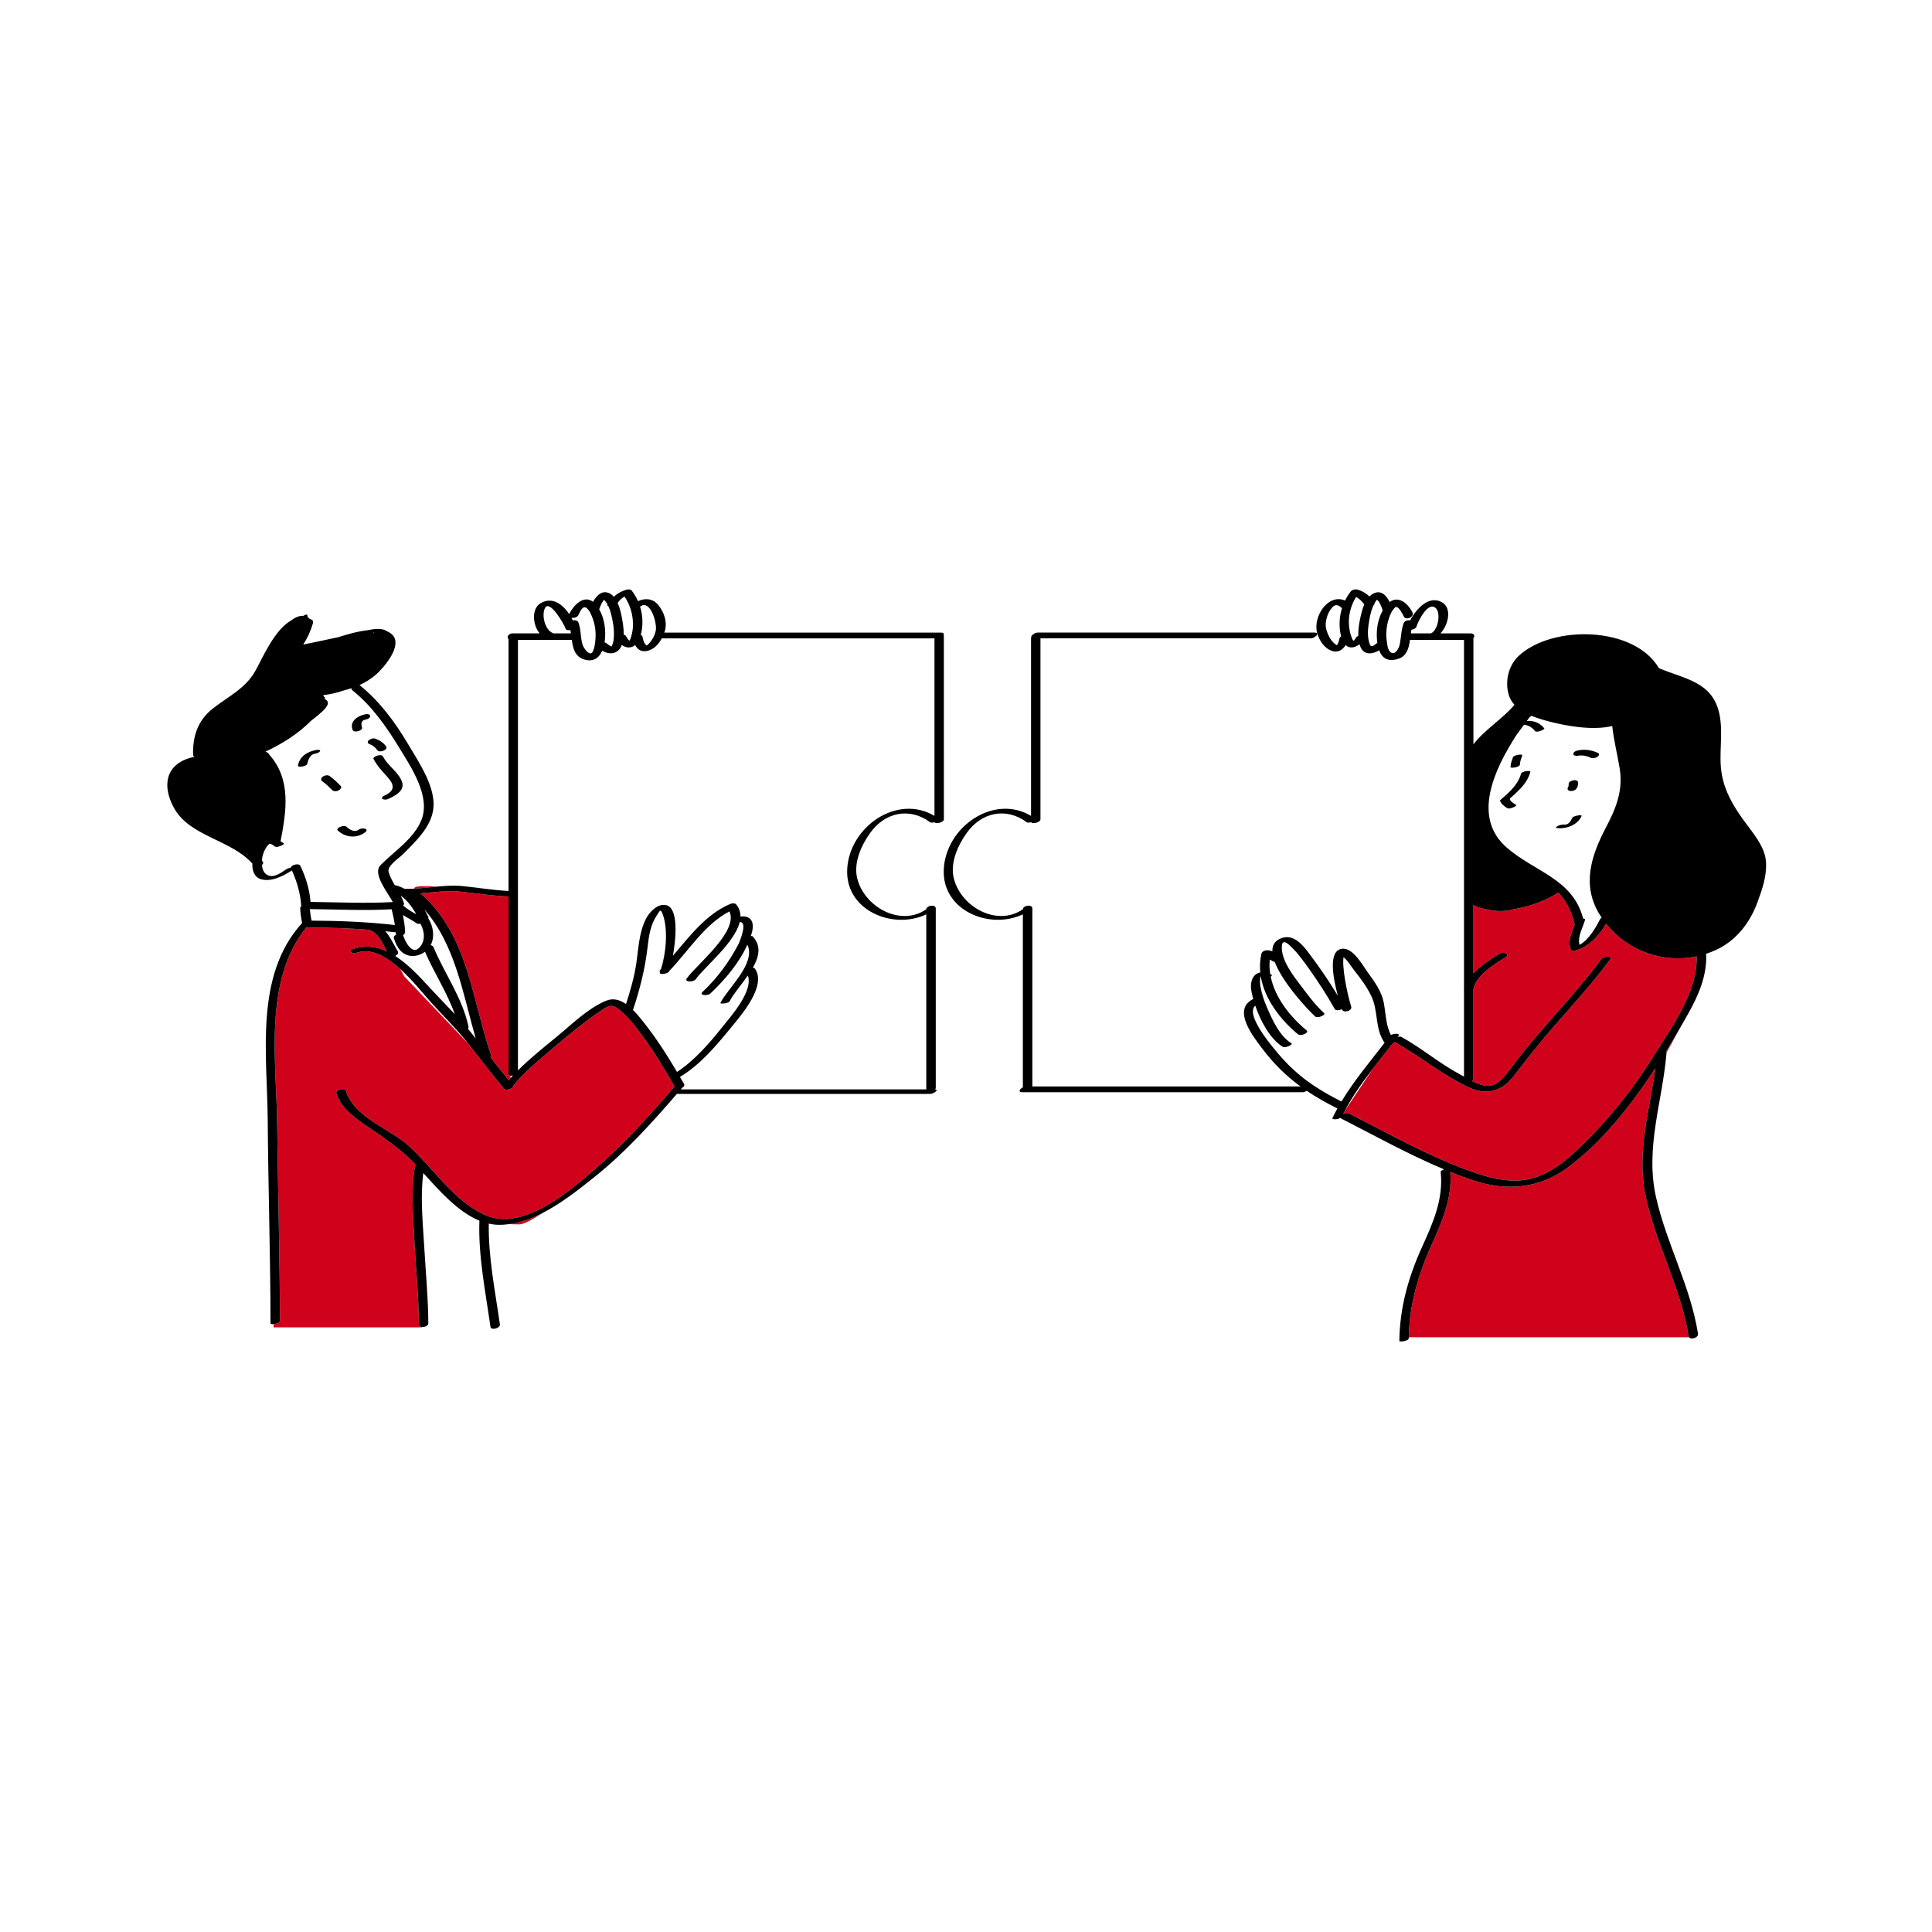 <svg xmlns="http://www.w3.org/2000/svg" xmlns:xlink="http://www.w3.org/1999/xlink" id="Layer_1" x="0px" y="0px" width="595.28px" height="595.28px" viewBox="0 0 595.28 595.28" xml:space="preserve"><path id="color_x5F_2" fill="#d0021b" d="M134.729,273.171c-2.376,0.229-4.747,0.519-7.145,0.644 c0.037-0.148,0.115-0.274,0.244-0.371C128.449,272.979,131.173,272.962,134.729,273.171z M151.341,325.215 c0.062,0.178-0.045,0.357-0.24,0.521c1.851,2.387,3.729,4.752,5.664,7.072c0.193-0.221,0.384-0.443,0.581-0.662l-0.102-0.711 c-0.325-0.044-0.554-0.176-0.554-0.424c0-18.27,0-36.539,0-54.81c-4.752-0.142-9.454-0.887-14.172-1.419 c-4.41-0.496-8.677,0.099-12.985,0.473C144.222,287.83,145.394,307.955,151.341,325.215z M191.572,311.744 c-2.118-1.82-3.158-2.478-5.498-0.939c-5.534,3.637-10.696,7.893-15.722,12.192c-4.193,3.586-8.736,7.214-12.201,11.546 c0.069,0.231-0.092,0.466-0.368,0.667c-0.667,0.484-2.005,0.764-2.425,0.276c-1.567-1.819-3.063-3.691-4.543-5.576 c-2.178-2.774-4.313-5.58-6.517-8.339l-19.696-20.696l-1.289-2.32c-4.17-3.771-8.868-6.533-13.371-5.008 c-1.289,0.437-3.059-0.492-1.133-1.145c3.725-1.262,7.209-0.733,10.421,0.755c-1.255-2.384-2.529-5.387-4.966-6.419 c-0.173-0.073-0.295-0.158-0.391-0.248c-6.189-0.48-12.395-0.677-18.61-0.694c-0.321-0.001-0.568-0.063-0.761-0.159 c-13.456,16.421-9.299,41.337-9.092,61.121c0.21,20.074,0.82,40.146,0.84,60.221c0,0.541-1.072,0.916-1.913,1.002l-0.073,1.002 h45.717v-0.113c-0.51-0.051-0.919-0.301-0.922-0.82c-0.058-8.887-0.997-17.769-1.433-26.642c-0.363-7.412-1.105-15.292,0.36-22.627 c-0.326-0.344-0.649-0.681-0.968-1.003c-4.424-4.477-9.309-7.555-14.425-11.101c-3.705-2.568-7.622-5.426-8.971-9.929 c-0.271-0.904,2.619-1.709,2.898-0.777c2.519,8.413,13.486,11.655,19.485,17.133c1.567,1.432,3.11,3.044,4.659,4.727 c0.093,0.061,0.167,0.136,0.211,0.23c5.806,6.333,11.717,13.651,19.386,16.63c11.53,4.478,26.187-8.336,34.384-15.6 c8.36-7.407,15.803-15.698,23.068-24.16c0.039-0.046,0.092-0.089,0.151-0.13c-2.946-5.141-6.012-10.249-9.499-15.044 C196.333,316.957,194.215,314.014,191.572,311.744z M160.101,377.248c1.232,0,3.923-1.459,7.132-3.536 c-3.345,1.723-6.819,2.992-10.345,3.46C157.982,377.218,159.086,377.248,160.101,377.248z M517.085,317.725 c-1.176,2.018-2.38,4.02-3.606,6.007c0.028,0.1,0.045,0.208,0.035,0.333c-0.006,0.078-0.016,0.154-0.022,0.231 C514.217,323.044,515.567,320.657,517.085,317.725z M472.038,363.079c4.796-1.337,8.828-4.106,12.472-7.439 c9.626-8.805,18.003-19.029,24.896-30.099c5.631-9.043,13.668-19.764,13.361-30.867c-10.361,2.201-21.213-1.665-27.904-10.064 c-2.15,3.655-5.035,6.893-9.208,8.188c-0.373,0.116-1.365,0.327-1.595-0.153c-1.214-2.547,0.245-5.265,1.133-7.774 c-0.026-0.033-0.047-0.069-0.057-0.112c-0.874-3.981-2.586-7.128-4.967-9.75c-3.333,2.236-8.483,4.28-13.679,5.115 c-2.872,0.822-5.501,0.677-7.618,0.21c-1.776-0.236-3.438-0.706-4.889-1.469c0,7.011,0,14.022,0,21.034 c2.318-2.48,5.497-4.474,8.003-6.052c1.077-0.678,3.533,0.075,1.869,1.123c-3.488,2.196-8.873,5.376-9.872,9.692 c0,9.242,0,18.483,0,27.725c0,0.267-0.167,0.499-0.418,0.688c1.188,0.599,2.403,1.115,3.639,1.386 c3.84,0.84,6.291-2.595,8.306-5.321c8.692-11.761,19.277-21.947,27.969-33.707c0.584-0.79,3.517-0.993,2.709,0.1 c-5.493,7.433-11.73,14.216-17.792,21.177c-3.547,4.074-6.882,8.256-10.177,12.53c-1.552,2.012-3.234,4.395-5.48,5.698 c-3.465,2.012-6.89,1.668-10.446-0.025c-8.057-3.837-14.897-9.6-22.682-13.903c-0.089,0.286-0.35,0.537-0.684,0.717 c-1.996,2.575-4.039,5.115-6.023,7.693l-8.532,12.801c-0.179,0.337-0.35,0.681-0.522,1.023c0.578-0.29,1.312-0.427,1.784-0.186 c11.937,6.098,23.913,12.837,36.524,17.492C458.245,362.797,465.546,364.889,472.038,363.079z M486.789,291.073 c-0.038-0.002-0.077-0.008-0.116-0.011c0.007,0.023,0.013,0.047,0.02,0.07C486.726,291.114,486.757,291.092,486.789,291.073z  M506.934,367.956c-2.641-13.206,1.365-25.83,3.106-38.811c-0.209,0.319-0.41,0.644-0.621,0.961 c-7.086,10.688-15.802,21.769-26.16,29.492c-8.891,6.629-18.983,7.572-29.467,4.057c-2.334-0.782-4.645-1.649-6.936-2.57 c0.604,7.809-2.225,14.64-5.409,21.671c-4.288,9.467-7.185,18.797-7.376,29.273h86.349c-0.068-0.096-0.122-0.206-0.144-0.342 C517.882,396.494,509.94,382.992,506.934,367.956z"></path><path id="color_x5F_1" d="M117.995,233.063c1.442,2.853,4.677,4.735,5.822,7.686c1.109,2.858-2.065,4.434-4.207,5.426 c-1.243,0.576-2.948-0.207-1.109-1.059c3.25-1.506,3.053-3.29,0.898-5.69c-1.585-1.767-3.221-3.448-4.303-5.585 C114.719,233.092,117.524,232.133,117.995,233.063z M99.287,240.716c1.117,0.766,2.066,1.728,3.021,2.682 c0.516,0.516,1.332,0.473,1.958,0.179c0.421-0.197,1.221-0.909,0.702-1.427c-1.081-1.081-2.168-2.186-3.433-3.053 c-0.594-0.407-1.531-0.197-2.073,0.194C98.978,239.641,98.698,240.313,99.287,240.716z M113.881,229.278 c0.997,0.347,1.806,1.037,2.401,1.895c0.616,0.886,3.416-0.119,2.68-1.178c-0.818-1.177-1.998-1.941-3.337-2.406 c-0.644-0.224-1.579,0.093-2.05,0.549C113.091,228.607,113.305,229.078,113.881,229.278z M96.926,232.242 c0.494-0.092,1.454-0.289,1.689-0.824c0.226-0.512-1.001-0.372-1.176-0.34c-2.675,0.497-5.103,1.925-5.633,4.768 c-0.142,0.762,2.726,0.266,2.865-0.484C94.894,234.172,95.566,232.494,96.926,232.242z M111.54,224.098 c-0.35-0.943-0.228-2.123,0.88-2.329c0.568-0.106,1.492-0.347,1.634-1.03c0.135-0.648-0.847-0.781-1.272-0.702 c-2.356,0.438-5.183,2.016-4.14,4.839C109.046,225.969,111.92,225.127,111.54,224.098z M104.088,255.9 c2.313,2.172,5.74,2.512,8.346,0.601c1.585-1.162-0.88-1.605-1.814-0.92c-1.33,0.976-2.765,0.181-3.846-0.833 C106.002,254.023,103.27,255.133,104.088,255.9z M290.823,252.426c0,1.026-2.561,1.561-2.867,0.914 c-0.543,0.156-1.096,0.202-1.373-0.002c-6.322-4.659-13.872-3.088-18.435,3.248c-2.706,3.758-5.165,9.105-4.068,13.865 c2.037,8.842,13.253,15.272,21.325,9.715c0.049-1.187,2.922-1.666,2.922-0.229c0,18.406,0,36.812,0,55.217 c0,0.197-0.084,0.373-0.215,0.527c1.4,0.142-0.627,1.369-1.487,1.369c-26.022,0-52.045,0-78.067,0 c-7.837,9.076-15.955,18.065-25.341,25.559c-4.628,3.695-10.104,8.074-15.984,11.103c-3.345,1.723-6.819,2.992-10.345,3.46 c-1.109,0.147-2.222,0.234-3.338,0.209c-1.002-0.023-1.983-0.15-2.947-0.363c-0.188,10.258,1.993,20.938,3.418,31.037 c0.174,1.232-2.735,1.93-2.898,0.777c-1.504-10.663-3.808-21.927-3.407-32.725c-6.657-2.716-12.379-9.267-17.286-14.682 c-0.302,2.353-0.43,4.751-0.447,7.164v1.438c0.046,4.893,0.481,9.821,0.757,14.527c0.453,7.724,1.189,15.467,1.239,23.208 c0.005,0.713-1.139,1.191-1.996,1.105c-0.51-0.051-0.919-0.301-0.922-0.82c-0.058-8.887-0.997-17.769-1.433-26.642 c-0.363-7.412-1.105-15.292,0.36-22.627c-0.326-0.344-0.649-0.681-0.968-1.003c-4.424-4.477-9.309-7.555-14.425-11.101 c-3.705-2.568-7.622-5.426-8.971-9.929c-0.271-0.904,2.619-1.709,2.898-0.777c2.519,8.413,13.486,11.655,19.485,17.133 c1.567,1.432,3.11,3.044,4.659,4.727c0.093,0.061,0.167,0.136,0.211,0.23c5.806,6.333,11.717,13.651,19.386,16.63 c11.53,4.478,26.187-8.336,34.384-15.6c8.36-7.407,15.803-15.698,23.068-24.16c0.039-0.046,0.092-0.089,0.151-0.13 c-2.946-5.141-6.012-10.249-9.499-15.044c-2.035-2.8-4.153-5.743-6.796-8.013c-2.118-1.82-3.158-2.478-5.498-0.939 c-5.534,3.637-10.696,7.893-15.722,12.192c-4.193,3.586-8.736,7.214-12.201,11.546c0.069,0.231-0.092,0.466-0.368,0.667 c-0.667,0.484-2.005,0.764-2.425,0.276c-1.567-1.819-3.063-3.691-4.543-5.576c-2.178-2.774-4.313-5.58-6.517-8.339 c-0.079-0.099-0.155-0.199-0.234-0.298c-3.449-4.301-7.334-8.095-11.03-12.162c-2.383-2.623-5.821-7.03-9.721-10.557 c-4.17-3.771-8.868-6.533-13.371-5.008c-1.289,0.437-3.059-0.492-1.133-1.145c3.725-1.262,7.209-0.733,10.421,0.755 c-1.255-2.384-2.529-5.387-4.966-6.419c-0.173-0.073-0.295-0.158-0.391-0.248c-6.189-0.48-12.395-0.677-18.61-0.694 c-0.321-0.001-0.568-0.063-0.761-0.159c-13.456,16.421-9.299,41.337-9.092,61.121c0.21,20.074,0.82,40.146,0.84,60.221 c0,0.541-1.072,0.916-1.913,1.002c-0.54,0.056-0.985-0.007-0.985-0.225c-0.02-20.883-0.711-41.76-0.86-62.641 c-0.145-20.078-4.136-44.558,10.593-60.717c-0.298-1.542-0.555-3.085-0.578-4.662c-0.002-0.167,0.121-0.316,0.313-0.447 c-0.208-3.838-1.283-7.598-2.884-11.086c-2.666,1.721-6.443,3.68-9.612,2.667c-2.026-0.647-2.675-2.816-2.557-4.757 c-6.524-7.434-19.351-8.303-24.201-17.252c-3.767-6.949-2.475-13.557,5.741-15.537c0.229-0.055,0.434-0.072,0.616-0.063 c-0.249-0.165-0.418-0.42-0.428-0.786c-0.147-5.73,1.53-10.617,6.146-14.213c4.691-3.654,9.995-6.143,13.002-11.485 c2.249-3.997,5.888-12.72,11.058-15.587c0.882-0.688,1.779-1.17,2.651-1.363c0.396-0.087,0.771-0.096,1.131-0.067 c1.031-0.697,1.358-0.415,1.275,0.393c0.138,0.08,0.278,0.155,0.403,0.26c0.1,0.083,0.18,0.178,0.257,0.274 c0.146,0.053,0.291,0.099,0.439,0.162c0.546,0.234,0.728,0.646,0.565,1.203c-0.699,2.396-1.678,4.522-2.993,6.545 c2.251-0.457,6.601-1.351,10.695-2.244c3.02-0.924,6.048-1.836,9.206-2.17c2.68-0.586,4.629-0.602,6.076,0.406 c5.312,2.359,0.838,8.82-2.534,12.28c-1.765,1.812-3.855,3.188-6.13,4.222c0.042,0.021,0.085,0.043,0.121,0.071 c6.138,4.907,10.893,11.382,14.874,18.108c3.113,5.26,7.835,12.158,7.868,18.494c0.034,6.311-5.186,11.151-9.33,15.335 c-1.285,1.298-5.104,3.706-4.53,5.591c0.452,1.487,1.167,2.807,1.924,4.1c0.156-0.015,0.3-0.008,0.419,0.025 c0.913,0.258,1.764,0.616,2.559,1.056c0.985,0.026,1.962-0.005,2.936-0.056c2.397-0.125,4.769-0.414,7.145-0.644 c2.592-0.249,5.193-0.413,7.853-0.146c4.706,0.475,9.383,1.262,14.108,1.498c0-25.873,0-51.746,0-77.619 c-0.68-0.543-0.018-1.747,1.233-1.747c2.782,0,5.565,0,8.348,0c-2.153-2.59-2.57-7.646,0.324-9.313 c3.55-2.045,6.755,0.297,8.776,3.349c0.008-0.016,0.01-0.029,0.018-0.046c1.373-2.683,4.447-5.932,7.342-3.715 c1.11-2.006,2.9-3.826,5.268-2.517c0.424,0.234,0.782,0.57,1.113,0.945c1.103-0.997,2.391-1.727,3.94-2.167 c0.454-0.129,1.226-0.182,1.563,0.244c0.796,1.006,1.456,2.115,1.974,3.291c2.066-0.962,4.466-0.896,6.152,1.082 c1.939,2.273,3.026,5.556,2,8.468c-0.016,0.046-0.037,0.092-0.054,0.138c28.411,0,56.821,0,85.232,0 c0.782,0,0.948,0.283,0.796,0.623c0.066,0.062,0.107,0.138,0.107,0.234C290.823,214.658,290.823,233.542,290.823,252.426z  M114.867,195.047c0.095-0.004,0.188-0.006,0.283-0.009c0.019-0.058,0.056-0.117,0.108-0.179c-0.025,0.004-0.048,0.005-0.074,0.008 C115.085,194.93,114.979,194.99,114.867,195.047z M128.455,284.535c-1.386-0.958-2.888-1.729-4.32-2.594 c0.346,1.707,0.61,3.418,0.695,5.197c0.021,0.43-0.261,0.764-0.657,0.971c0.036,0.057,0.067,0.115,0.088,0.184 c0.479,1.58,2.587,5.993,4.83,3.8c2.084-2.037,1.77-5.13,0.459-7.497C129.107,284.691,128.689,284.697,128.455,284.535z  M123.481,275.969c0.372,0.727,0.709,1.476,0.967,2.273c0.093,0.289-0.016,0.555-0.235,0.775c1.228,1.08,2.636,1.896,4.056,2.705 C127.067,279.533,125.494,277.421,123.481,275.969z M95.686,277.896c8.458,0.082,16.906,0.529,25.358,0.038 c-1.7-3.075-6.339-8.794-3.813-11.358c4.175-4.236,10.438-8.251,12.672-14.074c2.77-7.216-3.203-16.078-6.833-22.02 c-3.983-6.52-8.452-12.957-14.47-17.769c-0.272-0.218-0.348-0.449-0.303-0.671c-0.741,0.248-1.492,0.471-2.256,0.661 c-2.553,0.888-4.779,1.3-6.493,1.478c0.155,0.175,0.282,0.381,0.377,0.624l0.31,0.124l-0.195,0.325 c0.008,0.043,0.005,0.087,0.01,0.131c2.824,1.304-1.042,4.217-4.25,6.733c-3.937,3.98-8.885,7.098-13.998,9.464l0.4,0.2 c0.087,0.022,0.163,0.055,0.213,0.106l0.252,0.126l0.074,0.149c0.01,0.021,0.049,0.1,0.101,0.211 c6.954,7.675,5.419,17.399,3.601,26.876c0.346,0.16,0.683,0.351,0.992,0.605c0.398,0.327-2.138,1.463-2.734,0.973 c-0.359-0.295-0.745-0.576-1.18-0.751c-0.095-0.038-0.323-0.075-0.476-0.11c-0.021,0.018-0.042,0.032-0.065,0.053 c-0.253,0.22-0.492,0.454-0.691,0.725c-0.932,1.266-1.492,2.854-1.6,4.432c0.086,0.104,0.179,0.2,0.263,0.306 c0.295,0.37,0.116,0.745-0.261,1.031c0.121,1.22,0.553,2.479,1.666,3.081c1.97,1.063,4.26-0.698,5.835-1.746 c0.389-0.258,0.905-0.423,1.407-0.499c0.023-0.815,2.479-1.53,2.938-0.581C94.216,270.254,95.382,274.032,95.686,277.896z  M121.659,285.016c-0.229-1.638-0.59-3.234-0.992-4.858c-8.399,0.476-16.794,0.036-25.199-0.046 c0.094,1.176,0.288,2.336,0.513,3.495c0.031,0.017,0.056,0.034,0.073,0.055C104.611,283.698,113.153,284.044,121.659,285.016z  M140.127,312.469c-2.37-6.672-6.368-12.719-9.185-19.22c-0.217,0.162-0.449,0.314-0.698,0.456 c-1.575,0.896-3.504,1.172-5.191,0.418c-2.037-0.911-3.073-3.023-3.69-5.053c-0.145-0.475,0.236-0.885,0.765-1.131 c-0.136-0.154-0.228-0.352-0.24-0.605c-0.002-0.045-0.01-0.088-0.012-0.133c-0.148,0.026-0.3,0.037-0.45,0.02 c-0.901-0.107-1.804-0.203-2.706-0.296c1.579,1.773,2.584,4.122,3.819,6.144c0.376,0.615-0.115,1.183-0.785,1.473 c3.868,2.457,7.287,6.1,10.19,9.274C134.616,306.738,137.416,309.567,140.127,312.469z M146.56,319.941 c-3.963-13.892-6.278-28.82-15.805-39.731c0.446,0.76,0.854,1.542,1.225,2.335c0.064,0.139,0.043,0.277-0.03,0.41 c0.028,0.032,0.061,0.062,0.083,0.099c1.518,2.489,1.955,5.706,0.652,8.161c0.396,0.078,0.738,0.284,0.898,0.666 c3.435,8.186,8.875,15.592,10.758,24.381c0.062,0.287-0.007,0.545-0.152,0.766c0.174,0.207,0.358,0.402,0.529,0.61 C145.342,318.397,145.947,319.173,146.56,319.941z M158.052,331.392c-0.291,0.058-0.573,0.074-0.808,0.044 c-0.325-0.044-0.554-0.176-0.554-0.424c0-18.27,0-36.539,0-54.81c-4.752-0.142-9.454-0.887-14.172-1.419 c-4.41-0.496-8.677,0.099-12.985,0.473c14.688,12.574,15.86,32.699,21.808,49.959c0.062,0.178-0.045,0.357-0.24,0.521 c1.851,2.387,3.729,4.752,5.664,7.072c0.193-0.221,0.384-0.443,0.581-0.662C157.576,331.891,157.816,331.643,158.052,331.392z  M197.22,186.918c0.877,2.82,0.978,5.888,0.21,8.732c0.269,0.075,0.469,0.227,0.524,0.48c0.186,0.854,0.38,1.976,1.09,2.575 c0.154,0.131,0.171,0.209,0.166,0.242c0.012-0.02,0.042-0.052,0.109-0.1c0.192-0.126,0.369-0.271,0.529-0.436 c1.073-1.105,1.899-2.585,2.206-4.103C202.517,192.028,200.394,184.502,197.22,186.918z M190.301,185.762 c0.662,1.478,1.04,3.165,1.29,4.453c0.308,1.586,0.626,3.507,0.582,5.35c0.283,0.039,0.521,0.148,0.649,0.357 c0.254,0.465,0.548,0.901,0.884,1.311c0.104,0.058,0.195,0.112,0.273,0.163c0.211-0.384,0.374-0.803,0.484-1.204 c0.299-1.085,0.543-2.21,0.572-3.34c0.079-3.179-0.797-6.422-2.61-9.04C191.562,184.274,190.901,184.946,190.301,185.762z  M184.62,187.738c1.677,2.855,2.109,6.557,1.73,9.716c-0.021,0.168-0.047,0.335-0.073,0.503c0.22,0.026,0.425,0.096,0.587,0.23 c0.432,0.357,0.902,0.771,1.441,0.957c0.066,0.022,0.107,0.028,0.15,0.036c0.119-0.241,0.42-0.976,0.489-1.347 c0.423-2.248,0.206-4.617-0.252-6.843c-0.275-1.337-0.61-2.854-1.222-4.179c-0.288-0.105-0.437-0.303-0.31-0.607 c-0.217-0.385-0.456-0.75-0.739-1.075c-0.101-0.115-0.21-0.229-0.323-0.32c-0.706,0.838-1.106,1.897-1.474,2.918 C184.624,187.731,184.622,187.734,184.62,187.738z M176.066,190.343c0.148,0.273,0.286,0.549,0.414,0.824 c0.705-0.166,1.504-0.009,1.753,0.661c0.825,2.22,0.579,4.673,1.303,6.917c0.296,0.919,2.306,3.944,3.204,1.831 c0.401-0.944,0.554-1.925,0.665-2.938c0.265-2.42,0.089-4.758-0.78-7.06c-0.415-1.098-0.956-2.564-1.958-3.285 c-1.178-0.848-2.054,1.408-2.488,2.256C177.838,190.215,176.807,190.482,176.066,190.343z M170.403,195.084 c0.055,0.02,0.09,0.048,0.129,0.073c1.795,0,3.589,0,5.384,0c-0.051-0.351-0.106-0.697-0.173-1.034 c-0.662,0.131-1.333,0.036-1.482-0.443c-0.393-1.263-4.91-9.144-6.344-6.32C166.805,189.55,167.901,194.172,170.403,195.084z  M208.6,330.277c5.439-3.525,10.194-9.094,14.112-14.017c2.437-3.061,9.46-10.909,7.713-15.679c-2.033,2.913-4.469,5.676-5.6,7.906 c-0.366,0.723-3.051,0.908-2.855,0.523c2.35-4.635,11.046-12.18,8.305-17.935c-2.591,5.754-6.938,10.829-11.44,15.083 c-0.738,0.697-3.598,0.627-2.346-0.555c4.526-4.275,8.027-9.007,10.932-14.484c0.622-1.176,3.01-7.25,0.492-6.998 c-1.577,6.423-10.848,13.791-13.534,17.591c-0.677,0.956-3.637,0.981-2.754-0.268c2.996-4.235,16.038-14.499,13.117-20.621 c-7.644,3.968-12.695,12.278-18.534,18.358c-0.004,0.012-0.009,0.026-0.013,0.037c-0.327,0.88-3.191,1.24-2.883,0.414 c0.01-0.025,0.019-0.055,0.027-0.08c-0.166-0.208-0.146-0.497,0.214-0.867c0.043-0.044,0.085-0.091,0.128-0.135 c1.554-4.916,2.211-12.275,0.521-16.842c-0.704-1.901-0.878-1.063-1.828,0.338c-1.949,2.874-2.445,6.288-2.832,9.662 c-0.763,6.674-2.347,12.976-4.463,19.344c-0.013,0.038-0.036,0.074-0.059,0.111c1.268,1.254,2.381,2.654,3.28,3.787 C202.129,319.779,205.465,324.975,208.6,330.277z M287.925,196.689c-28.01,0-56.018,0-84.027,0 c-0.871,1.624-2.127,3.079-3.873,3.691c-2.113,0.74-3.505-0.076-4.319-1.621c-1.21,0.997-2.777,0.967-4.122-0.036 c-0.07,0.175-0.127,0.358-0.213,0.524c-1.272,2.463-3.773,2.455-5.815,1.264c-0.954,2.17-2.741,3.621-5.7,2.633 c-2.735-0.913-3.316-3.392-3.672-5.978c-5.531,0-11.063,0-16.594,0c0,44.211,0,88.421,0,132.632 c3.735-3.724,7.944-7.084,11.943-10.36c4.609-3.777,9.72-8.888,15.334-11.136c2.146-0.859,4.189-0.201,6.02,1.063 c1.335-4.129,2.54-8.295,3.18-12.603c0.69-4.649,0.803-9.345,2.943-13.622c1.044-2.086,3.655-4.917,6.323-4.234 c3.653,0.936,3.06,9.701,2.005,15.58c5.186-6.077,10.228-12.785,17.588-15.932c0.57-0.244,1.505-0.397,1.956,0.172 c0.905,1.143,1.278,2.386,1.263,3.688c3.01-0.423,4.62,1.461,3.385,5.4c-0.063,0.199-0.135,0.395-0.202,0.592 c0.273-0.018,0.499,0.017,0.61,0.136c2.719,2.908,1.925,6.296,0.033,9.625c0.283,0.03,0.524,0.128,0.657,0.318 c3.644,5.244-4.192,14.225-7.198,17.904c-4.5,5.511-9.682,11.73-15.92,15.433c0.418,0.717,0.834,1.436,1.246,2.156 c0.279,0.488-0.072,0.941-0.607,1.229c-0.131,0.153-0.265,0.307-0.396,0.46c25.229,0,50.457,0,75.687,0 c-0.022-0.078-0.036-0.162-0.036-0.256c0-17.896,0-35.789,0-53.684c-10.189,4.848-24.941-1.102-24.369-13.824 c0.592-13.126,15.392-23.375,26.893-16.516C287.925,233.155,287.925,214.922,287.925,196.689z M479.649,255.138 c2.838,0.363,6.424-0.909,7.644-3.671c0.192-0.438-1.005-0.23-1.14-0.205c-0.426,0.081-1.501,0.275-1.71,0.748 c-0.413,0.936-1.256,2.213-2.396,2.067c-0.668-0.086-1.415,0.124-2.02,0.392C479.854,254.547,478.99,255.054,479.649,255.138z  M467.152,248.016c-0.398-0.262-2.563-1.447-1.752-2.146c0.967-0.832,1.899-1.697,2.79-2.609c1.497-1.532,2.77-3.312,3.33-5.398 c0.17-0.634-2.662-0.232-2.859,0.504c-0.924,3.441-3.732,5.857-6.337,8.098c-0.097,0.072-0.143,0.168-0.136,0.285 c0.474,1.095,1.256,1.617,2.235,2.26C465.118,249.465,467.571,248.291,467.152,248.016z M468.313,235.574 c0.021-0.97,0.389-1.833,0.696-2.739c0.166-0.49-0.969-0.307-1.157-0.272c-0.416,0.074-1.531,0.289-1.7,0.786 c-0.337,0.994-0.714,1.938-0.737,3.003C465.405,236.795,468.295,236.41,468.313,235.574z M483.575,243.662 c0.651,0.187,1.594-0.021,2.049-0.549c0.483-0.562,0.626-1.191,0.627-1.915c0.001-0.691-0.72-0.854-1.299-0.798 c-0.5,0.05-1.618,0.412-1.619,1.085c0,0.177-0.006,0.353-0.021,0.53c-0.011,0.125-0.035,0.247-0.063,0.369 c0.011-0.049-0.122,0.186-0.005,0.049C482.832,242.914,482.925,243.477,483.575,243.662z M486.043,232.869 c1.427-0.248,2.753-0.027,4.058,0.594c0.635,0.303,1.488,0.109,2.057-0.253c0.396-0.25,0.873-0.896,0.236-1.2 c-1.875-0.894-3.93-1.199-5.981-0.844c-0.563,0.098-1.491,0.348-1.637,1.02C484.635,232.834,485.63,232.94,486.043,232.869z  M541.465,278.104c-2.31,6.26-6.528,11.705-12.688,14.566c-1.044,0.485-2.104,0.893-3.175,1.241c0.055,0.111,0.095,0.235,0.1,0.384 c0.221,6.396-2.396,12.397-5.455,17.891c-1.033,1.856-2.092,3.701-3.162,5.539c-1.176,2.018-2.38,4.02-3.606,6.007 c0.028,0.1,0.045,0.208,0.035,0.333c-0.006,0.078-0.016,0.154-0.022,0.231c-1.246,15.181-6.697,29.353-3.225,44.663 c3.25,14.334,10.609,27.367,12.908,41.951c0.201,1.275-2.131,1.993-2.755,1.119c-0.068-0.096-0.122-0.206-0.144-0.342 c-2.395-15.193-10.336-28.695-13.343-43.731c-2.641-13.206,1.365-25.83,3.106-38.811c-0.209,0.319-0.41,0.644-0.621,0.961 c-7.086,10.688-15.802,21.769-26.16,29.492c-8.891,6.629-18.983,7.572-29.467,4.057c-2.334-0.782-4.645-1.649-6.936-2.57 c0.604,7.809-2.225,14.64-5.409,21.671c-4.288,9.467-7.185,18.797-7.376,29.273c-0.002,0.109-0.008,0.218-0.01,0.328 c-0.011,0.841-2.904,1.242-2.898,0.777c0.132-10.249,2.76-19.567,6.966-28.854c3.391-7.484,6.652-14.727,5.772-23.15 c-0.034-0.333,0.486-0.626,1.096-0.808c-10.824-4.521-21.235-10.309-31.601-15.604c-0.173-0.088-0.284-0.188-0.35-0.294 c-0.89,0.537-2.775,0.633-2.483,0.029c0.48-0.996,0.995-1.969,1.527-2.929c-0.045-0.015-0.092-0.027-0.134-0.048 c-3.381-1.688-6.471-3.443-9.341-5.383c-0.373,0.249-0.822,0.434-1.198,0.434c-28.805,0-57.609,0-86.414,0 c-1.474,0-0.776-1.001,0.157-1.499c0-17.768,0-35.535,0-53.302c-10.189,4.847-24.942-1.102-24.367-13.824 c0.594-13.127,15.39-23.377,26.893-16.515c0-18.28,0-36.56,0-54.839c0-0.087,0.023-0.168,0.058-0.248 c-0.042-0.521,1.12-1.387,1.938-1.387c28.446,0,56.892,0,85.338,0c1.962,0,0.077,1.773-1.092,1.773c-27.781,0-55.562,0-83.343,0 c0,18.579,0,37.158,0,55.736c0,1.026-2.562,1.561-2.867,0.914c-0.543,0.156-1.098,0.203-1.375-0.002 c-6.322-4.659-13.872-3.088-18.434,3.248c-2.705,3.758-5.164,9.105-4.068,13.865c2.037,8.843,13.252,15.272,21.324,9.715 c0.049-1.187,2.922-1.666,2.922-0.229c0,18.273,0,36.546,0,54.818c27.538,0,55.076,0,82.615,0 c-4.368-3.199-8.221-6.936-11.811-11.703c-2.727-3.62-9.228-11.781-2.978-15.119c0.078-0.042,0.157-0.074,0.235-0.104 c-0.235-0.859-0.43-1.69-0.57-2.467c-0.545-2.997,0.532-5.323,2.739-5.723c-0.188-1.903-0.103-3.842,0.358-5.793 c0.214-0.907,1.563-1.158,2.324-1.01c0.383,0.074,0.723,0.164,1.038,0.269c-0.036-1.646,0.585-2.981,2.185-3.773 c4.598-2.276,7.787,2.648,10.197,5.883c2.775,3.726,5.392,7.613,7.798,11.606c-1.461-5.426-3.058-13.72,1.142-14.464 c3.539-0.627,6.649,5.358,8.27,7.542c1.978,2.667,4.105,5.716,4.734,9.057c0.646,3.432,0.591,6.897,2.215,9.949 c0.908-0.479,2.947-0.602,2.33,0.224c-0.09,0.12-0.182,0.239-0.272,0.359c0.446-0.115,0.891-0.134,1.161,0.015 c6.223,3.426,11.679,8.128,17.928,11.475c0.445,0.238,0.9,0.494,1.359,0.752c0-8.802,0-17.604,0-26.406 c-0.043-0.104-0.057-0.229-0.022-0.377c0.006-0.026,0.017-0.051,0.022-0.077c0-22.702,0-45.405,0-68.108 c-0.005-0.018-0.015-0.033-0.014-0.053c0.003-0.051,0.01-0.101,0.014-0.151c0-13.13,0-26.261,0-39.391c-5.547,0-11.093,0-16.64,0 c-0.352,2.517-0.975,4.951-3.497,5.793c-3.328,1.11-5.119-0.205-6.01-2.589c-1.967,1.194-4.545,1.61-5.695-0.906 c-0.141-0.308-0.253-0.631-0.35-0.961c-1.418,1.118-3.064,1.373-4.272,0.288c-0.917,1.427-2.361,2.425-4.254,1.762 c-2.336-0.819-3.958-3.289-4.55-5.62c-1.309-5.15,3.541-12.143,8.61-9.883c0.493-0.998,1.085-1.952,1.784-2.836 c0.418-0.529,1.431-0.725,2.049-0.549c1.475,0.419,2.675,1.141,3.694,2.13c0.321-0.319,0.665-0.612,1.065-0.833 c2.479-1.371,4.133,0.49,5.156,2.537c2.756-2.036,5.604,0.396,7.034,3.19c0.728,1.422-2.01,2.551-2.643,1.314 c-0.277-0.542-1.78-3.684-2.691-2.862c-0.925,0.836-1.489,2.087-1.882,3.249c-0.809,2.4-1.038,4.748-0.691,7.252 c0.14,1.003,0.244,2.415,1.003,3.179c1.419,1.43,2.712-1.021,2.949-2.137c0.469-2.207,0.447-4.541,1.239-6.67 c0.265-0.712,1.259-1.006,2.004-0.861c1.945-3.692,5.859-7.852,9.822-5.568c3.155,1.817,1.934,7.013-0.492,9.571 c3.069,0,6.139,0,9.208,0c1.308,0,1.46,0.883,0.946,1.479c0,10.905,0,21.812,0,32.718c3.453-4.537,9.158-7.972,12.66-12.191 c-0.78-0.85-1.395-1.822-1.741-2.961c-1.272-4.18-0.176-9.111,3.084-12.144c10.23-9.515,35.505-9.257,43.157,3.817 c7.894,3.358,16.504,4.121,18.627,14.078c1.326,6.218-0.356,12.509,0.758,18.686c0.96,5.32,3.501,9.614,6.618,13.959 c2.704,3.771,6.755,8.197,6.999,13.102C544.362,270.068,542.961,274.05,541.465,278.104z M413.492,187.378 c-1.037-0.935-2.007-1.407-3.042-0.192c-0.618,0.724-1.149,1.606-1.454,2.511c-0.499,1.478-0.743,2.938-0.28,4.46 c0.439,1.448,1.143,2.918,2.275,3.959c0.263,0.242,0.532,0.49,0.859,0.645c0.043,0.011,0.062,0.021,0.094,0.031 c0.441-0.612,0.613-1.386,0.771-2.108c0.052-0.239,0.245-0.445,0.503-0.61C412.495,193.19,412.614,190.172,413.492,187.378z  M420.364,186.219c-0.715-0.959-1.519-1.75-2.537-2.294c-1.619,2.573-2.485,5.949-2.161,8.909c0.124,1.124,0.29,2.294,0.713,3.352 c0.629,1.572,0.616,1.596,1.444,0.244c0.129-0.21,0.384-0.379,0.688-0.502c-0.063-1.885,0.254-3.852,0.614-5.508 C419.405,189.135,419.762,187.602,420.364,186.219z M426.052,188.07c-0.021-0.041-0.048-0.078-0.064-0.125 c-0.357-0.997-0.801-2.484-1.716-3.143c-0.013-0.009-0.015-0.019-0.024-0.027c-0.026,0.043-0.058,0.088-0.105,0.148 c-0.235,0.293-0.439,0.616-0.629,0.949c0.013,0.238-0.118,0.461-0.335,0.65c-0.626,1.347-0.979,2.881-1.231,4.264 c-0.396,2.166-0.725,4.596-0.188,6.768c0.47,1.904,0.835,1.938,2.206,0.805c0.127-0.104,0.27-0.182,0.418-0.238 c-0.031-0.219-0.062-0.439-0.086-0.665C423.966,194.395,424.456,190.852,426.052,188.07z M442.582,187.599 c-2.333-2.837-5.58,3.64-6.165,5.521c-0.146,0.472-0.859,0.807-1.545,0.926c-0.063,0.36-0.119,0.73-0.17,1.112 c2.056,0,4.111,0,6.166,0C442.998,194.334,443.958,189.271,442.582,187.599z M464.291,261.189 c8.769,7.577,20.258,9.541,23.506,21.831c0.39,0.024,0.653,0.147,0.583,0.399c-0.671,2.424-2.363,5.1-1.707,7.643 c0.007,0.023,0.013,0.047,0.02,0.07c0.033-0.019,0.064-0.041,0.097-0.06c2.833-1.651,4.876-5.219,6.249-7.909 c0.078-0.154,0.249-0.287,0.467-0.398c-0.238-0.354-0.471-0.714-0.694-1.081c-5.507-9.027-2.531-18.079,1.993-26.702 c3.145-5.994,5.379-11.478,4.221-18.351c-0.729-4.333-1.789-8.571-2.277-12.935c-6.199,1.497-14.464-0.095-19.392-1.387 c-1.643-0.431-3.58-0.973-5.442-1.742l-0.576,0.346l-0.922,1.248c0.209-0.031,0.418-0.051,0.618-0.047 c1.981,0.04,3.585,0.775,4.812,2.342c0.198,0.254-2.357,1.468-2.898,0.777c-0.862-1.103-2.013-1.785-3.376-1.927l-2.322,3.146 C460.352,237.175,453.462,251.832,464.291,261.189z M426.616,321.297c-3.055-4.333-1.856-9.602-4.04-14.27 c-1.389-2.968-3.3-5.472-5.313-8.029c-1.003-1.275-1.983-3.047-3.323-4.07c-0.011,0.125-0.023,0.285-0.037,0.541 c-0.034,0.658-0.054,1.313-0.012,1.973c0.097,1.537,0.291,3.068,0.558,4.586c0.482,2.739,1.066,5.463,1.872,8.127 c0.404,1.338-2.449,2.123-2.888,0.801c-0.767,0.342-1.868,0.496-2.161-0.023c-2.361-4.193-4.982-8.281-7.775-12.197 c-1.605-2.25-3.232-4.57-5.186-6.537c-0.837-0.843-3.188-3.395-3.357-0.688c-0.277,4.456,3.755,9.405,6.242,12.704 c2.07,2.744,4.217,5.634,6.784,7.944c0.647,0.584-2.033,1.678-2.709,1.07c-2.354-2.119-10.11-10.473-12.519-16.884 c-0.299-0.016-0.564-0.097-0.733-0.271c-0.258-0.143-0.516-0.286-0.774-0.43c-0.156,1.517-0.104,3.017,0.132,4.488 c0.097,0.042,0.19,0.073,0.29,0.12c0.377,0.179,0.229,0.442-0.139,0.685c1.331,6.506,6.045,12.4,11.058,16.543 c0.896,0.74-1.815,1.896-2.678,1.184c-5.319-4.396-10.259-10.77-11.432-17.734c-0.13-0.092-0.107,0.021-0.187,0.587 c-0.115,0.813-0.074,1.636,0.072,2.441c0.401,2.206,1.104,4.356,1.996,6.413c1.687,3.89,3.856,8.781,7.587,11.128 c0.536,0.338-1.965,1.51-2.717,1.037c-3.829-2.408-6.799-7.777-8.462-12.686c-3.339,2.858,5.796,13.318,7.532,15.335 c5.593,6.496,11.532,10.408,19.019,14.213C417.188,332.986,422.034,327.244,426.616,321.297z M522.767,294.674 c-10.361,2.201-21.213-1.665-27.904-10.064c-2.15,3.655-5.035,6.893-9.208,8.188c-0.373,0.116-1.365,0.327-1.595-0.153 c-1.214-2.547,0.245-5.265,1.133-7.774c-0.026-0.033-0.047-0.069-0.057-0.112c-0.874-3.981-2.586-7.128-4.967-9.75 c-3.333,2.236-8.483,4.28-13.679,5.115c-2.872,0.822-5.501,0.677-7.618,0.21c-1.776-0.236-3.438-0.706-4.889-1.469 c0,7.011,0,14.022,0,21.034c2.318-2.48,5.497-4.474,8.003-6.052c1.077-0.678,3.533,0.075,1.869,1.123 c-3.488,2.196-8.873,5.376-9.872,9.692c0,9.242,0,18.483,0,27.725c0,0.267-0.167,0.499-0.418,0.688 c1.188,0.599,2.403,1.115,3.639,1.386c3.84,0.84,6.291-2.595,8.306-5.321c8.692-11.761,19.277-21.947,27.969-33.707 c0.584-0.79,3.517-0.993,2.709,0.1c-5.493,7.433-11.73,14.216-17.792,21.177c-3.547,4.074-6.882,8.256-10.177,12.53 c-1.552,2.012-3.234,4.395-5.48,5.698c-3.465,2.012-6.89,1.668-10.446-0.025c-8.057-3.837-14.897-9.6-22.682-13.903 c-0.089,0.286-0.35,0.537-0.684,0.717c-1.996,2.575-4.039,5.115-6.023,7.693c-3.134,4.071-6.119,8.24-8.532,12.801 c-0.179,0.337-0.35,0.681-0.522,1.023c0.578-0.29,1.312-0.427,1.784-0.186c11.937,6.098,23.913,12.837,36.524,17.492 c6.088,2.247,13.389,4.339,19.881,2.529c4.796-1.337,8.828-4.106,12.472-7.439c9.626-8.805,18.003-19.029,24.896-30.099 C515.036,316.498,523.073,305.777,522.767,294.674z" fill="#000000"></path></svg>